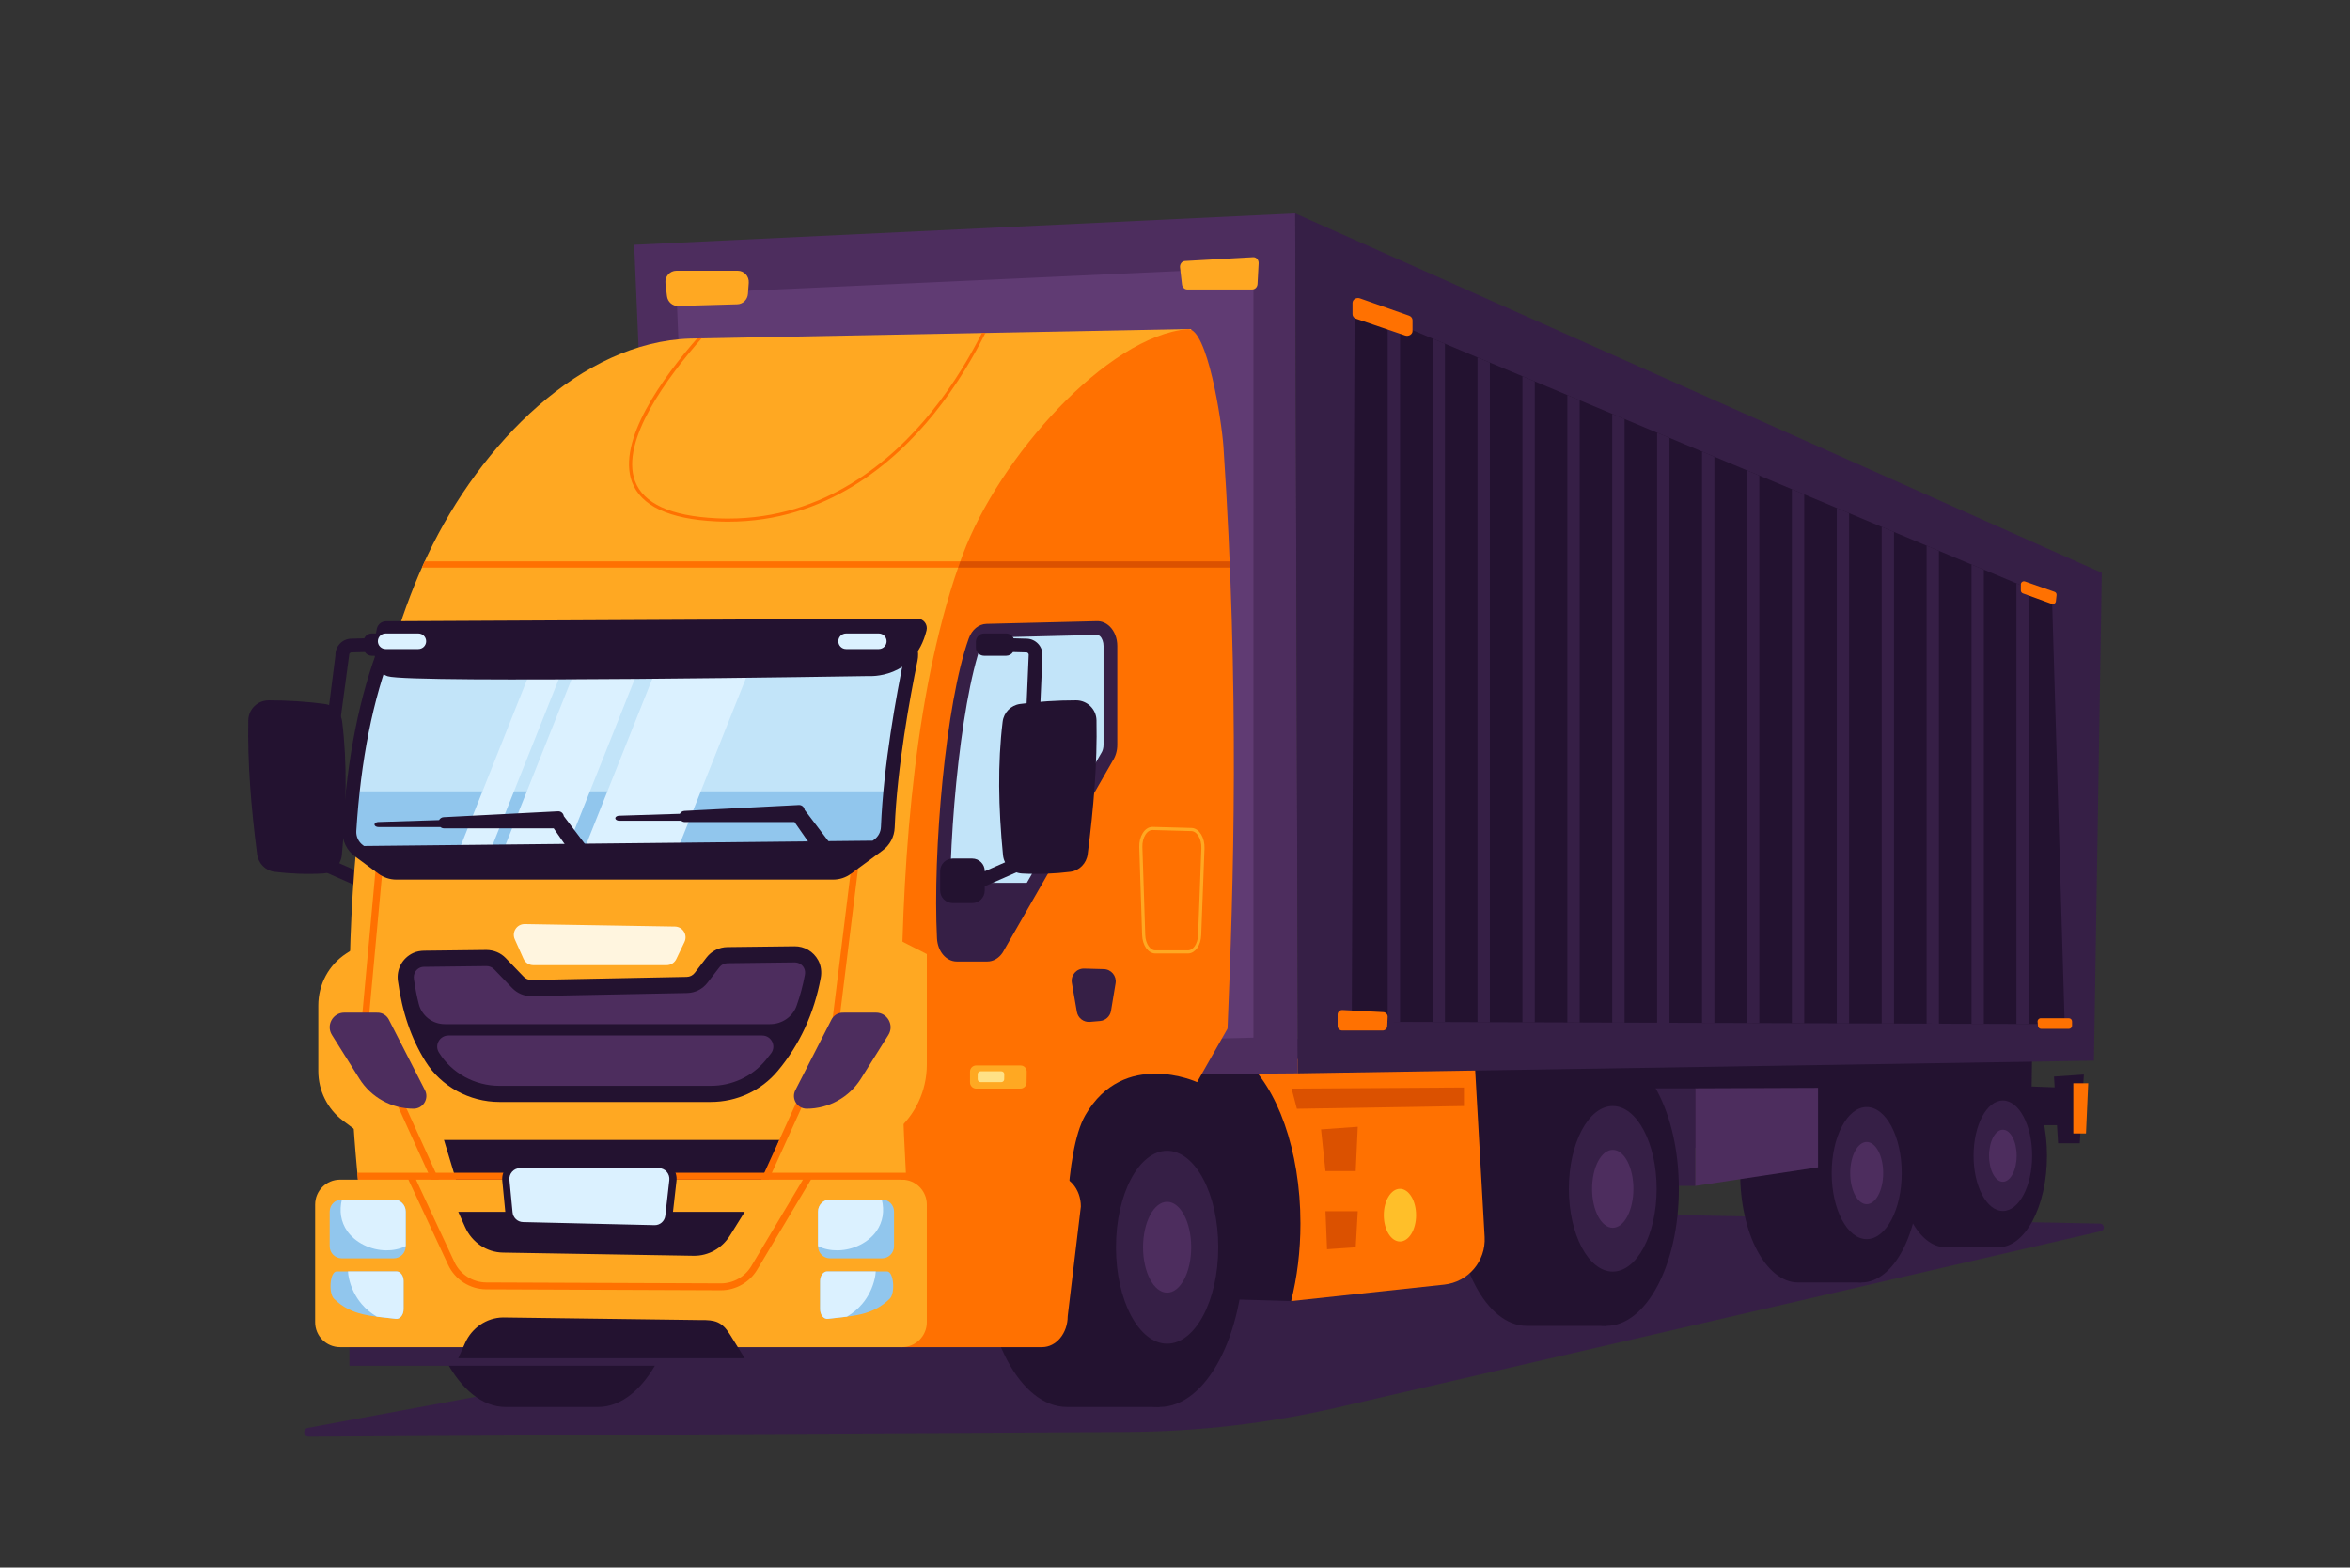 <?xml version="1.0" encoding="UTF-8"?> <svg xmlns="http://www.w3.org/2000/svg" width="1000" height="667" viewBox="0 0 1000 667" fill="none"><rect x="0" y="0" width="1000" height="667" fill="#333333" stroke="none"/> <g clip-path="url(#clip0_1034_1145)"> <path d="M130.977 607.594C128.725 608.012 129.04 611.332 131.331 611.318L479.839 609.31C509.888 609.162 539.828 605.674 569.108 598.912L894.001 523.877C895.865 523.446 895.583 520.71 893.669 520.672L628.737 515.284L130.977 607.594Z" fill="#361F46"></path> <path d="M874.048 458.095L874.329 462.675L864.534 462.311L864.742 447.512L470.742 440.626C470.742 440.626 492.118 493.439 494.918 493.58C497.717 493.723 864.218 485.054 864.218 485.054L864.305 478.767H875.317L875.792 486.488H885.006L886.749 457.223L874.048 458.095Z" fill="#231230"></path> <path d="M882.262 460.936V482.297H887.656L888.606 460.944L882.262 460.936Z" fill="#FF7101"></path> <path d="M827.887 452.841C816.487 452.841 807.246 470.273 807.246 491.777C807.246 513.281 816.487 530.713 827.887 530.713H850.415V452.841H827.887Z" fill="#231230"></path> <path d="M871.06 491.779C871.06 513.283 861.819 530.715 850.419 530.715C839.019 530.715 829.777 513.283 829.777 491.779C829.777 470.275 839.019 452.843 850.419 452.843C861.819 452.843 871.06 470.275 871.06 491.779Z" fill="#231230"></path> <path d="M864.743 491.778C864.743 504.759 859.163 515.283 852.282 515.283C845.399 515.283 839.82 504.759 839.82 491.778C839.82 478.797 845.399 468.273 852.282 468.273C859.163 468.273 864.743 478.797 864.743 491.778Z" fill="#361F46"></path> <path d="M858.15 491.778C858.15 497.892 855.523 502.848 852.283 502.848C849.042 502.848 846.414 497.892 846.414 491.778C846.414 485.665 849.042 480.709 852.283 480.709C855.523 480.709 858.15 485.665 858.15 491.778Z" fill="#4D2D5E"></path> <path d="M765.181 452.602C751.549 452.602 740.5 473.446 740.5 499.158C740.5 524.87 751.549 545.713 765.181 545.713H792.117V452.602H765.181Z" fill="#231230"></path> <path d="M816.799 499.158C816.799 524.87 805.749 545.713 792.117 545.713C778.487 545.713 767.438 524.87 767.438 499.158C767.438 473.446 778.487 452.602 792.117 452.602C805.749 452.602 816.799 473.446 816.799 499.158Z" fill="#231230"></path> <path d="M809.247 499.158C809.247 514.681 802.575 527.264 794.345 527.264C786.116 527.264 779.445 514.681 779.445 499.158C779.445 483.636 786.116 471.053 794.345 471.053C802.575 471.053 809.247 483.636 809.247 499.158Z" fill="#361F46"></path> <path d="M801.36 499.158C801.36 506.467 798.219 512.393 794.343 512.393C790.468 512.393 787.328 506.467 787.328 499.158C787.328 491.849 790.468 485.923 794.343 485.923C798.219 485.923 801.36 491.849 801.36 499.158Z" fill="#4D2D5E"></path> <path d="M721.332 463.084V504.623L773.64 496.712V462.888L721.332 463.084Z" fill="#4D2D5E"></path> <path d="M721.333 463.084H686.281L690.779 504.623H721.333V463.084Z" fill="#361F46"></path> <path d="M649.733 447.514C632.651 447.514 618.805 473.633 618.805 505.853C618.805 538.073 632.651 564.191 649.733 564.191H683.486V447.514H649.733Z" fill="#231230"></path> <path d="M714.416 505.853C714.416 538.073 700.569 564.191 683.488 564.191C666.407 564.191 652.559 538.073 652.559 505.853C652.559 473.633 666.407 447.514 683.488 447.514C700.569 447.514 714.416 473.633 714.416 505.853Z" fill="#231230"></path> <path d="M704.952 505.852C704.952 525.302 696.592 541.07 686.281 541.07C675.969 541.07 667.609 525.302 667.609 505.852C667.609 486.401 675.969 470.633 686.281 470.633C696.592 470.633 704.952 486.401 704.952 505.852Z" fill="#361F46"></path> <path d="M695.072 505.852C695.072 515.012 691.136 522.436 686.28 522.436C681.424 522.436 677.488 515.012 677.488 505.852C677.488 496.692 681.424 489.268 686.28 489.268C691.136 489.268 695.072 496.692 695.072 505.852Z" fill="#4D2D5E"></path> <path d="M627.469 450.625H499.465L549.425 553.617L614.574 546.615C624.786 545.517 632.345 536.607 631.765 526.353L627.469 450.625Z" fill="#FF7101"></path> <path d="M529.3 450.625H459.02C467.333 466.513 482.024 502.596 476.485 551.531L549.424 553.617C551.961 543.615 553.384 532.416 553.384 520.588C553.384 489.384 543.489 462.569 529.3 450.625Z" fill="#231230"></path> <path d="M564.035 515.382L564.704 531.572L576.908 530.715L577.78 515.382H564.035Z" fill="#DB5100"></path> <path d="M562.148 480.574L564.032 498.32H576.906L577.778 479.452L562.148 480.574Z" fill="#DB5100"></path> <path d="M549.613 463.201L551.875 471.793L622.965 470.633V462.733L549.613 463.201Z" fill="#DB5100"></path> <path d="M602.593 517.06C602.593 523.25 599.519 528.268 595.729 528.268C591.937 528.268 588.863 523.25 588.863 517.06C588.863 510.869 591.937 505.852 595.729 505.852C599.519 505.852 602.593 510.869 602.593 517.06Z" fill="#FFBF29"></path> <path d="M551.161 90.795L552.318 456.72L284.989 458.795L269.867 104.166L551.161 90.795Z" fill="#4D2D5E"></path> <path d="M287.898 125.088L300.889 447.197L533.381 441.529V113.88L287.898 125.088Z" fill="#603B73"></path> <path d="M283.176 120.567L283.822 125.997C284.114 128.447 286.181 130.269 288.592 130.199L313.746 129.477C316.14 129.409 318.094 127.499 318.276 125.057L318.624 120.35C318.83 117.573 316.684 115.205 313.964 115.205H287.814C285.009 115.205 282.836 117.717 283.176 120.567ZM504.238 111.05L533.268 109.431C534.59 109.358 535.677 110.573 535.598 112.037L535.125 120.846C535.056 122.147 534.082 123.162 532.905 123.162H505.184C504.065 123.162 503.121 122.242 502.98 121.013L502.146 113.822C501.981 112.399 502.945 111.122 504.238 111.05Z" fill="#FFA822"></path> <path d="M551.16 90.795L894.379 243.725L891.047 451.327L552.317 456.721L551.16 90.795Z" fill="#361F46"></path> <path d="M576.441 130.148L575.227 434.767L878.593 435.773L873.208 254.559L576.441 130.148Z" fill="#231230"></path> <path d="M786.862 218.361L781.612 216.16V435.452L786.862 435.469V218.361ZM748.644 202.339L743.392 200.139V435.325L748.644 435.343V202.339ZM767.753 210.351L762.501 208.148V435.388L767.753 435.407V210.351ZM805.972 226.372L800.721 224.171V435.516L805.972 435.532V226.372ZM863.3 250.405L858.049 248.204V435.705L863.3 435.723V250.405ZM825.081 234.384L819.83 232.183V435.579L825.081 435.596V234.384ZM844.19 242.395L838.94 240.193V435.641L844.19 435.659V242.395ZM590.516 434.817L595.768 434.835V138.251L590.516 136.049V434.817ZM633.986 154.273L628.734 152.071V434.944L633.986 434.963V154.273ZM614.877 146.261L609.625 144.06V434.881L614.877 434.899V146.261ZM729.534 194.328L724.282 192.127V435.261L729.534 435.279V194.328ZM653.096 162.284L647.844 160.083V435.008L653.096 435.027V162.284ZM710.424 186.317L705.173 184.115V435.197L710.424 435.216V186.317ZM691.314 178.305L686.062 176.104V435.136L691.314 435.152V178.305ZM672.205 435.088L666.953 435.072V168.093L672.205 170.295V435.088Z" fill="#361F46"></path> <path d="M569.199 431.724V436.534C569.199 437.615 570.075 438.492 571.158 438.492H588.353C589.394 438.492 590.254 437.678 590.309 436.638L590.514 432.734C590.57 431.654 589.741 430.732 588.661 430.676L571.259 429.768C570.139 429.71 569.199 430.602 569.199 431.724ZM867.061 434.762L867.23 436.558C867.297 437.254 867.882 437.787 868.582 437.787H880.373C881.122 437.787 881.729 437.18 881.729 436.43V434.635C881.729 433.884 881.122 433.276 880.373 433.276H868.413C867.613 433.276 866.986 433.966 867.061 434.762ZM859.943 248.675V251.243C859.943 251.8 860.29 252.296 860.814 252.487L873.083 256.955C873.89 257.25 874.757 256.71 874.851 255.858L875.145 253.218C875.214 252.604 874.849 252.026 874.267 251.822L861.703 247.424C860.842 247.123 859.943 247.763 859.943 248.675ZM578.739 126.971L599.61 134.324C600.495 134.636 601.077 135.395 601.077 136.239V140.829C601.077 142.279 599.434 143.275 597.905 142.752L577.037 135.62C576.138 135.314 575.546 134.55 575.546 133.698V128.887C575.546 127.428 577.209 126.431 578.739 126.971Z" fill="#FF7101"></path> <path d="M145.605 307.081C147.761 324.664 147.433 343.754 145.454 363.848C145.037 368.09 141.63 371.438 137.374 371.685C130.527 372.081 123.182 371.766 116.809 370.96C112.93 370.468 109.922 367.35 109.422 363.47C106.875 343.7 105.299 324.92 105.666 306.48C105.759 301.757 109.633 298.01 114.357 298.005C122.221 297.997 130.793 298.53 138.226 299.56C142.109 300.098 145.129 303.19 145.605 307.081Z" fill="#231230"></path> <path d="M142.744 278.925C142.664 277.07 143.316 275.302 144.581 273.943C145.848 272.586 147.567 271.81 149.421 271.761L155.004 271.609C155.553 270.395 156.768 269.549 158.187 269.549H167.565C169.497 269.549 171.064 271.114 171.064 273.046V275.53C171.064 277.462 169.497 279.029 167.565 279.029H158.187C156.967 279.029 155.895 278.402 155.269 277.457L149.581 277.611C149.209 277.621 148.972 277.818 148.864 277.934C148.755 278.051 148.576 278.302 148.592 278.673L137.081 364.118L152.104 370.733V370.639C152.104 367.699 154.487 365.315 157.428 365.315H165.74C168.68 365.315 171.064 367.699 171.064 370.639V378.953C171.064 381.893 168.68 384.275 165.74 384.275H157.428C154.487 384.275 152.104 381.893 152.104 378.953V377.127L131.391 368.007L142.744 278.925Z" fill="#231230"></path> <path d="M254.505 462.733H215.171C195.269 462.733 179.133 493.169 179.133 530.713C179.133 568.257 195.269 598.693 215.171 598.693H254.505C274.409 598.693 290.543 568.257 290.543 530.713C290.543 493.169 274.409 462.733 254.505 462.733Z" fill="#231230"></path> <path d="M442.41 581.148H148.684V555.374H442.41V581.148Z" fill="#361F46"></path> <path d="M454.067 462.733C434.163 462.733 418.027 493.169 418.027 530.713C418.027 568.257 434.163 598.693 454.067 598.693H493.399V462.733H454.067Z" fill="#231230"></path> <path d="M529.438 530.715C529.438 568.257 513.302 598.693 493.399 598.693C473.495 598.693 457.359 568.257 457.359 530.715C457.359 493.171 473.495 462.735 493.399 462.735C513.302 462.735 529.438 493.171 529.438 530.715Z" fill="#231230"></path> <path d="M518.408 530.715C518.408 553.379 508.667 571.752 496.652 571.752C484.635 571.752 474.895 553.379 474.895 530.715C474.895 508.049 484.635 489.676 496.652 489.676C508.667 489.676 518.408 508.049 518.408 530.715Z" fill="#361F46"></path> <path d="M506.897 530.714C506.897 541.387 502.312 550.039 496.652 550.039C490.994 550.039 486.406 541.387 486.406 530.714C486.406 520.04 490.994 511.388 496.652 511.388C502.312 511.388 506.897 520.04 506.897 530.714Z" fill="#4D2D5E"></path> <path d="M293.716 144.061C247.47 145.497 204.745 188.292 182.054 236.013C139.486 325.538 147.442 463.597 153.648 513.554C154.804 522.861 160.826 529.676 167.889 529.676H387.709L506.952 139.992L293.716 144.061Z" fill="#FFA822"></path> <path d="M419.333 141.664L417.831 141.692C413.211 150.876 406.148 163.116 396.444 175.149C379.497 196.163 350.932 220.648 309.844 220.645C308.193 220.645 306.517 220.607 304.825 220.525C285.432 219.596 273.787 214.265 270.215 204.681C263.812 187.508 284.285 160.187 298.551 143.969L296.647 144.005C282.215 160.488 262.379 187.476 268.965 205.147C272.741 215.277 284.785 220.9 304.761 221.857C306.481 221.939 308.176 221.979 309.853 221.979C351.468 221.979 380.372 197.211 397.505 175.956C407.488 163.575 414.689 150.977 419.333 141.664Z" fill="#FF7101"></path> <path d="M179.531 241.527H475.879L476.695 238.861H180.735C180.329 239.746 179.927 240.634 179.531 241.527Z" fill="#FF7101"></path> <path d="M474.894 437.049C474.894 437.049 503.493 435.774 522.359 437.672C524.943 376.636 527.51 293.406 520.629 190.176C519.894 179.148 513.727 139.33 505.453 140.033C471.166 142.945 425.165 194.504 409.69 236.013C369.458 343.925 387.707 529.676 387.707 529.676L445.545 528.804C440.291 443.026 474.894 437.049 474.894 437.049Z" fill="#FF7101"></path> <path d="M407.711 241.527H523.379C523.343 240.638 523.307 239.753 523.271 238.861H408.663C408.344 239.749 408.022 240.63 407.711 241.527Z" fill="#DB5100"></path> <path d="M183.387 466.737L196.419 509.898H322.224L338.625 466.737H183.387Z" fill="#231230"></path> <path d="M153.173 401.947L147.313 405.749C139.928 410.54 135.453 418.864 135.453 427.809V455.74C135.453 464.063 139.33 471.887 145.893 476.808L152.208 481.544C155.249 483.825 158.922 485.055 162.693 485.055H376.677L380.802 481.72C389.389 474.781 394.397 464.204 394.397 453.013V405.979L375.248 396.199L153.173 401.947Z" fill="#FFA822"></path> <path d="M219.05 399.656L222.772 407.979C223.512 409.629 225.152 410.693 226.96 410.693H283.662C285.43 410.693 287.039 409.679 287.8 408.083L291.272 400.817C292.714 397.803 290.55 394.308 287.21 394.253L223.314 393.196C219.956 393.14 217.679 396.592 219.05 399.656Z" fill="#FFF5DF"></path> <path d="M303.426 409.471L298.352 416.067C296.91 417.944 294.692 419.063 292.326 419.11L226.184 420.42C224.011 420.463 221.919 419.598 220.412 418.031L212.719 410.039C211.227 408.488 209.159 407.623 207.007 407.648L180.346 407.966C175.636 408.022 172.082 412.206 172.714 416.872C174.335 428.835 177.807 439.94 183.951 449.803C190.071 459.63 200.964 465.463 212.542 465.463H302.447C312.418 465.463 321.94 461.123 328.334 453.474C337.622 442.362 343.302 429.534 345.924 415.252C346.807 410.443 343.036 406.028 338.147 406.087L309.515 406.428C307.126 406.456 304.882 407.578 303.426 409.471Z" fill="#4D2D5E"></path> <path d="M342.507 414.834C341.657 419.411 340.471 423.804 338.962 428.006C337.273 432.71 332.719 435.774 327.722 435.774H189.271C184.055 435.774 179.482 432.251 178.194 427.196C177.339 423.85 176.657 420.338 176.147 416.642C175.998 415.548 176.147 414.39 176.739 413.459C177.566 412.158 178.898 411.418 180.386 411.4L207.047 411.083C208.267 411.083 209.434 411.579 210.281 412.458L217.937 420.412C220.101 422.66 223.113 423.942 226.253 423.854L292.393 422.543C295.821 422.476 298.985 420.878 301.074 418.16L306.147 411.566C306.967 410.499 308.209 409.878 309.555 409.862L338.186 409.52C339.846 409.552 341.337 410.363 342.149 411.907C342.615 412.795 342.691 413.847 342.507 414.834ZM325.698 451.271C319.983 458.107 311.509 462.028 302.446 462.028H212.541C202.098 462.028 192.259 456.647 186.865 447.987C186.822 447.919 186.781 447.851 186.738 447.783C184.809 444.659 187.118 440.627 190.79 440.627H324.35C328.243 440.627 330.474 445.078 328.137 448.192C327.353 449.238 326.539 450.263 325.698 451.271ZM348.206 408.658C346.153 404.838 342.275 402.604 338.105 402.651L309.533 402.992C306.054 403.034 302.787 404.667 300.667 407.423L295.629 413.974C294.817 415.028 293.589 415.65 292.257 415.678L226.115 416.986C224.887 416.982 223.726 416.523 222.885 415.648L215.193 407.656C213.051 405.431 210.069 404.227 206.966 404.214L180.553 404.528C178.925 404.547 177.29 404.823 175.814 405.51C171.101 407.704 168.662 412.555 169.31 417.332C171.113 430.632 174.947 441.847 181.035 451.619C187.674 462.276 199.746 468.896 212.541 468.896H302.446C313.549 468.896 323.945 464.079 330.969 455.676C340.291 444.52 346.443 431.212 349.255 416.12C349.726 413.591 349.423 410.924 348.206 408.658Z" fill="#231230"></path> <path d="M428.214 534C428.214 534 412.782 443.401 469.4 434.196C490.939 430.695 522.362 437.672 522.362 437.672L509.41 460.456C509.41 460.456 478.163 446.16 461.838 474.533C452.61 490.576 453.811 535.135 453.811 535.135L428.214 534Z" fill="#FF7101"></path> <path d="M456.109 418.218L458.245 430.538C458.703 433.19 461.117 435.05 463.799 434.816L468.107 434.444C470.467 434.24 472.387 432.464 472.775 430.127L474.717 418.41C475.231 415.307 472.887 412.466 469.745 412.379L461.359 412.15C458.085 412.06 455.55 414.991 456.109 418.218Z" fill="#361F46"></path> <path d="M485.459 360.463L486.678 397.847C486.81 401.879 488.995 405.047 491.647 405.047H505.526C508.162 405.047 510.341 401.915 510.493 397.907L511.889 360.98C512.05 356.687 509.837 353.05 507.013 352.972L490.518 352.515C487.639 352.435 485.317 356.084 485.459 360.463Z" stroke="#FFA822" stroke-width="1.333" stroke-miterlimit="10"></path> <path d="M412.781 455.979V460.585C412.781 462.031 413.952 463.201 415.396 463.201H434.235C435.667 463.201 436.832 462.051 436.849 460.619L436.908 456.011C436.927 454.555 435.751 453.363 434.293 453.363H415.396C413.952 453.363 412.781 454.533 412.781 455.979Z" fill="#FFA822"></path> <path d="M416.047 457.072V459.231C416.047 459.907 416.595 460.455 417.271 460.455H426.095C426.766 460.455 427.311 459.916 427.319 459.247L427.347 457.088C427.355 456.406 426.804 455.848 426.122 455.848H417.271C416.595 455.848 416.047 456.396 416.047 457.072Z" fill="#FFE186"></path> <path d="M448.423 500.223L383.603 500.486C383.595 500.676 383.578 504.975 383.578 505.167V573.215H443.438C449.465 573.215 454.349 567.315 454.349 560.036L459.943 513.382C459.943 505.814 454.678 499.802 448.423 500.223Z" fill="#FF7101"></path> <path d="M414.998 272.641C405.478 299.056 399.792 362.466 401.646 399.09C401.85 403.097 404.265 406.213 407.196 406.213H420.108C421.665 406.213 423.152 405.317 424.205 403.742L471.058 322.086C471.998 320.682 472.521 318.845 472.521 316.938V274.85C472.521 270.59 469.97 267.158 466.862 267.233L419.896 268.38C417.808 268.432 415.922 270.077 414.998 272.641Z" fill="#C2E4F9"></path> <path d="M466.961 270.159C466.95 270.159 466.941 270.159 466.933 270.161L419.966 271.307C419.134 271.327 418.245 272.262 417.75 273.634C408.265 299.949 402.784 363.703 404.568 398.943C404.697 401.503 406.056 403.287 407.194 403.287H420.106C420.64 403.287 421.24 402.879 421.721 402.19L468.518 320.631C468.553 320.574 468.586 320.517 468.625 320.461C469.24 319.542 469.592 318.258 469.592 316.939V274.851C469.592 273.189 469.034 271.613 468.137 270.737C467.745 270.354 467.349 270.159 466.961 270.159ZM420.106 409.141H407.194C402.65 409.141 399.008 404.883 398.722 399.239C396.873 362.717 402.376 299.026 412.245 271.649C413.592 267.91 416.496 265.535 419.822 265.455L466.789 264.309C468.773 264.258 470.696 265.055 472.225 266.547C474.272 268.545 475.445 271.571 475.445 274.851V316.939C475.445 319.385 474.773 321.753 473.55 323.625L426.742 405.201C426.709 405.259 426.673 405.317 426.636 405.373C425.033 407.767 422.653 409.141 420.106 409.141Z" fill="#361F46"></path> <path d="M401.386 375.653C401.218 384.144 401.295 392.106 401.649 399.09C401.851 403.097 404.267 406.213 407.198 406.213H420.109C421.667 406.213 423.154 405.317 424.206 403.742L440.325 375.653H401.386Z" fill="#361F46"></path> <path d="M426.66 307.081C424.504 324.664 424.833 343.754 426.81 363.848C427.228 368.09 430.634 371.438 434.89 371.685C441.737 372.081 449.082 371.766 455.456 370.96C459.334 370.468 462.342 367.35 462.842 363.47C465.389 343.7 466.965 324.92 466.598 306.48C466.505 301.757 462.632 298.01 457.908 298.005C450.044 297.997 441.472 298.53 434.038 299.56C430.156 300.098 427.136 303.19 426.66 307.081Z" fill="#231230"></path> <path d="M443.595 278.925C443.675 277.07 443.023 275.302 441.758 273.943C440.493 272.586 438.773 271.81 436.918 271.761L431.335 271.609C430.786 270.395 429.571 269.549 428.153 269.549H418.774C416.842 269.549 415.275 271.114 415.275 273.046V275.53C415.275 277.462 416.842 279.029 418.774 279.029H428.153C429.373 279.029 430.445 278.402 431.07 277.457L436.758 277.611C437.13 277.621 437.367 277.818 437.475 277.934C437.585 278.051 437.763 278.302 437.747 278.673L434.065 364.118L419.042 370.733V370.639C419.042 367.699 416.659 365.315 413.719 365.315H405.406C402.466 365.315 400.082 367.699 400.082 370.639V378.953C400.082 381.893 402.466 384.275 405.406 384.275H413.719C416.659 384.275 419.042 381.893 419.042 378.953V377.127L439.755 368.007L443.595 278.925Z" fill="#231230"></path> <path d="M188.233 505.246L156.711 435.926L165.211 343.477L162.296 343.209L153.727 436.432L185.569 506.457L188.233 505.246ZM325.093 506.457L322.429 505.246L354.02 435.777L365.549 342.354L368.455 342.713L356.869 436.58L325.093 506.457Z" fill="#FF7101"></path> <path d="M353.82 433.842L338.454 463.881C336.608 467.487 339.228 471.771 343.28 471.771C352.652 471.771 361.366 466.951 366.346 459.013L378.027 440.39C380.622 436.255 377.647 430.879 372.764 430.883L358.436 430.894C356.478 430.97 354.712 432.097 353.82 433.842Z" fill="#4D2D5E"></path> <path d="M165.463 433.842L180.829 463.881C182.676 467.487 180.055 471.771 176.003 471.771C166.631 471.771 157.919 466.951 152.937 459.013L141.256 440.39C138.661 436.255 141.636 430.879 146.519 430.883L160.847 430.894C162.805 430.97 164.571 432.097 165.463 433.842Z" fill="#4D2D5E"></path> <path d="M383.811 573.215H144.693C138.848 573.215 134.109 568.476 134.109 562.632V512.53C134.109 506.686 138.848 501.947 144.693 501.947H383.811C389.656 501.947 394.395 506.686 394.395 512.53V562.632C394.395 568.476 389.656 573.215 383.811 573.215Z" fill="#FFA822"></path> <path d="M195.008 577.938H316.905L310.614 567.831C307.222 562.38 304.313 561.604 298.074 561.71L214.013 560.599C207.084 560.716 200.826 564.94 197.9 571.478L195.008 577.938Z" fill="#231230"></path> <path d="M319.701 538.757C316.998 543.285 312.054 546.089 306.785 546.089H306.724L206.94 545.696C201.142 545.673 195.813 542.261 193.364 537.008L177.018 501.948H341.673L319.701 538.757ZM447.634 499.02H152.062L152.274 501.948H173.789L190.712 538.244C193.638 544.52 200.004 548.593 206.928 548.621L306.712 549.016H306.785C313.078 549.016 318.985 545.666 322.213 540.258L345.082 501.948H447.634V499.02Z" fill="#FF7101"></path> <path d="M195.008 515.648H316.905L310.614 525.755C307.222 531.206 301.37 534.452 295.132 534.347L214.013 532.986C207.084 532.87 200.826 528.646 197.9 522.108L195.008 515.648Z" fill="#231230"></path> <path d="M215.259 502.213L216.595 516.022C216.894 519.099 219.443 521.469 222.534 521.542L278.425 522.85C281.587 522.923 284.282 520.573 284.638 517.43L286.35 502.311C286.761 498.687 283.926 495.515 280.281 495.515H221.341C217.734 495.515 214.913 498.623 215.259 502.213Z" fill="#DBF1FF"></path> <path d="M216.785 502.064L218.121 515.873C218.344 518.177 220.257 519.956 222.57 520.009L278.461 521.316C280.837 521.401 282.848 519.628 283.116 517.257L284.828 502.139C284.974 500.845 284.561 499.547 283.694 498.576C282.828 497.604 281.582 497.048 280.281 497.048H221.341C220.034 497.048 218.83 497.581 217.952 498.548C217.073 499.515 216.658 500.764 216.785 502.064ZM278.576 524.383C278.514 524.383 278.452 524.383 278.389 524.381L222.498 523.075C218.636 522.981 215.442 520.015 215.07 516.169L213.734 502.361C213.528 500.22 214.237 498.08 215.682 496.488C217.128 494.896 219.19 493.981 221.341 493.981H280.281C282.454 493.981 284.533 494.912 285.981 496.535C287.428 498.155 288.118 500.324 287.873 502.483L286.161 517.6C285.72 521.499 282.476 524.383 278.576 524.383Z" fill="#231230"></path> <path d="M152.703 361.982L162.766 369.411C164.469 370.668 166.529 371.346 168.643 371.346H354.529C356.638 371.346 358.693 370.672 360.393 369.422L373.781 359.574C376.191 357.8 377.674 355.036 377.797 352.047C378.861 326.122 384.266 296.568 387.563 280.534C388.825 274.396 384.135 268.655 377.869 268.655H173.551C169.498 268.655 165.825 271.112 164.351 274.887C154.922 299.047 150.386 326.519 148.703 353.364C148.493 356.731 149.989 359.978 152.703 361.982Z" fill="#C2E4F9"></path> <path d="M150.133 336.722C149.526 342.272 149.05 347.831 148.703 353.363C148.493 356.731 149.989 359.976 152.703 361.98L162.766 369.411C164.467 370.667 166.527 371.346 168.643 371.346H354.529C356.638 371.346 358.693 370.671 360.391 369.42L373.779 359.574C376.19 357.8 377.673 355.035 377.797 352.046C378.002 347.031 378.373 341.883 378.857 336.722H150.133Z" fill="#91C6ED"></path> <path d="M278.181 268.655H251.352L210.383 371.346H237.212L278.181 268.655Z" fill="#DBF1FF"></path> <path d="M325.364 268.655H285.626L244.656 371.346H284.395L325.364 268.655Z" fill="#DBF1FF"></path> <path d="M191.496 371.346H204.911L245.88 268.655H232.465L191.496 371.346Z" fill="#DBF1FF"></path> <path d="M384.694 279.944C381.488 295.533 375.949 325.615 374.869 351.927C374.784 354.029 373.753 355.959 372.044 357.216L371.361 357.719L154.906 359.972L154.44 359.628H154.438C152.525 358.215 151.473 355.941 151.622 353.547C153.504 323.508 158.704 297.401 167.076 275.951C168.096 273.339 170.697 271.583 173.549 271.583H377.866C379.973 271.583 381.944 272.517 383.273 274.147C384.6 275.775 385.117 277.887 384.694 279.944ZM387.809 270.448C385.364 267.449 381.74 265.729 377.866 265.729H173.549C168.306 265.729 163.513 268.981 161.622 273.824C153.03 295.837 147.7 322.537 145.78 353.18C145.505 357.568 147.442 361.739 150.962 364.337L161.026 371.767C163.217 373.383 165.921 374.273 168.641 374.273H354.526C357.278 374.273 359.906 373.411 362.124 371.779L375.512 361.932C378.661 359.615 380.558 356.056 380.718 352.167C381.78 326.268 387.257 296.539 390.428 281.123C391.206 277.335 390.252 273.444 387.809 270.448Z" fill="#231230"></path> <path d="M164.264 264.347C162.364 264.359 160.723 265.694 160.343 267.555C159.155 273.391 157.677 285.408 164.996 287.751C174.739 290.868 369.716 287.668 369.716 287.668C369.716 287.668 389.08 289.088 394.273 268.268C394.912 265.704 392.979 263.212 390.336 263.231L164.264 264.347Z" fill="#231230"></path> <path d="M373.966 276.174H360.042C358.213 276.174 356.73 274.691 356.73 272.862C356.73 271.032 358.213 269.55 360.042 269.55H373.966C375.796 269.55 377.278 271.032 377.278 272.862C377.278 274.691 375.796 276.174 373.966 276.174Z" fill="#DBF1FF"></path> <path d="M178.025 276.174H164.101C162.272 276.174 160.789 274.691 160.789 272.862C160.789 271.032 162.272 269.55 164.101 269.55H178.025C179.854 269.55 181.337 271.032 181.337 272.862C181.337 274.691 179.854 276.174 178.025 276.174Z" fill="#DBF1FF"></path> <path d="M251.687 362.775L239.923 347.28C239.763 346.127 238.773 345.15 237.458 345.218L188.798 347.719C187.975 347.76 187.234 348.226 186.837 348.947C186.835 348.95 186.834 348.954 186.833 348.956L161.021 349.77C160.417 349.79 159.871 349.999 159.579 350.323C158.937 351.039 159.779 351.914 161.111 351.914H187.413C187.817 352.251 188.326 352.472 188.919 352.472H235.621L244.39 365.068C244.754 365.591 245.353 365.904 245.99 365.904H250.134C251.746 365.904 252.662 364.059 251.687 362.775Z" fill="#231230"></path> <path d="M354.16 360.093L342.396 344.597C342.237 343.444 341.245 342.468 339.931 342.536L291.271 345.036C290.448 345.079 289.707 345.544 289.309 346.264C289.308 346.268 289.307 346.271 289.305 346.275L263.495 347.088C262.889 347.107 262.344 347.316 262.052 347.641C261.409 348.356 262.252 349.232 263.584 349.232H289.885C290.289 349.568 290.8 349.791 291.392 349.791H338.093L346.863 362.387C347.227 362.909 347.825 363.223 348.463 363.223H352.607C354.219 363.223 355.135 361.377 354.16 360.093Z" fill="#231230"></path> <path d="M145.425 535.439H167.504C170.338 535.439 172.634 533.141 172.634 530.307V515.534C172.634 512.699 170.338 510.403 167.504 510.403H145.425C142.592 510.403 140.293 512.699 140.293 515.534V530.307C140.293 533.141 142.592 535.439 145.425 535.439Z" fill="#91C6ED"></path> <path d="M167.504 510.403H145.485C144.912 512.743 144.773 515.216 145.144 517.455C145.518 519.707 146.394 521.899 147.758 523.843C151.198 528.741 157.642 531.94 164.25 532.029C167.166 532.068 170.114 531.495 172.634 530.228V515.535C172.634 512.7 170.337 510.403 167.504 510.403Z" fill="#DBF1FF"></path> <path d="M171.731 545.112V557.078C171.731 559.492 170.212 561.394 168.453 561.181C158.124 559.922 149.613 560.002 142.107 552.612C139.72 550.262 140.353 541.002 143.293 541.002H168.727C170.385 541.002 171.731 542.842 171.731 545.112Z" fill="#91C6ED"></path> <path d="M168.727 541.002H148.082C148.13 541.949 148.266 542.918 148.479 543.892C149.357 547.884 151.195 551.682 153.83 554.809C155.666 556.99 157.894 558.816 160.349 560.262C162.927 560.588 165.619 560.836 168.455 561.181C170.213 561.394 171.731 559.492 171.731 557.078V545.112C171.731 542.842 170.387 541.002 168.727 541.002Z" fill="#DBF1FF"></path> <path d="M375.311 535.439H353.232C350.398 535.439 348.102 533.141 348.102 530.307V515.534C348.102 512.699 350.398 510.403 353.232 510.403H375.311C378.144 510.403 380.443 512.699 380.443 515.534V530.307C380.443 533.141 378.144 535.439 375.311 535.439Z" fill="#91C6ED"></path> <path d="M353.232 510.403H375.251C375.824 512.743 375.963 515.216 375.592 517.455C375.218 519.707 374.343 521.899 372.978 523.843C369.538 528.741 363.094 531.94 356.487 532.029C353.57 532.068 350.622 531.495 348.102 530.228V515.535C348.102 512.7 350.399 510.403 353.232 510.403Z" fill="#DBF1FF"></path> <path d="M349.008 545.112V557.078C349.008 559.492 350.526 561.394 352.285 561.181C362.614 559.922 371.125 560.002 378.632 552.612C381.018 550.262 380.385 541.002 377.445 541.002H352.013C350.353 541.002 349.008 542.842 349.008 545.112Z" fill="#91C6ED"></path> <path d="M352.013 541.002H372.658C372.61 541.949 372.474 542.918 372.261 543.892C371.384 547.884 369.544 551.682 366.91 554.809C365.074 556.99 362.846 558.816 360.39 560.262C357.813 560.588 355.12 560.836 352.285 561.181C350.526 561.394 349.008 559.492 349.008 557.078V545.112C349.008 542.842 350.353 541.002 352.013 541.002Z" fill="#DBF1FF"></path> </g> <defs> <clipPath id="clip0_1034_1145"> <rect width="1000" height="666.667" fill="white"></rect> </clipPath> </defs> </svg> 